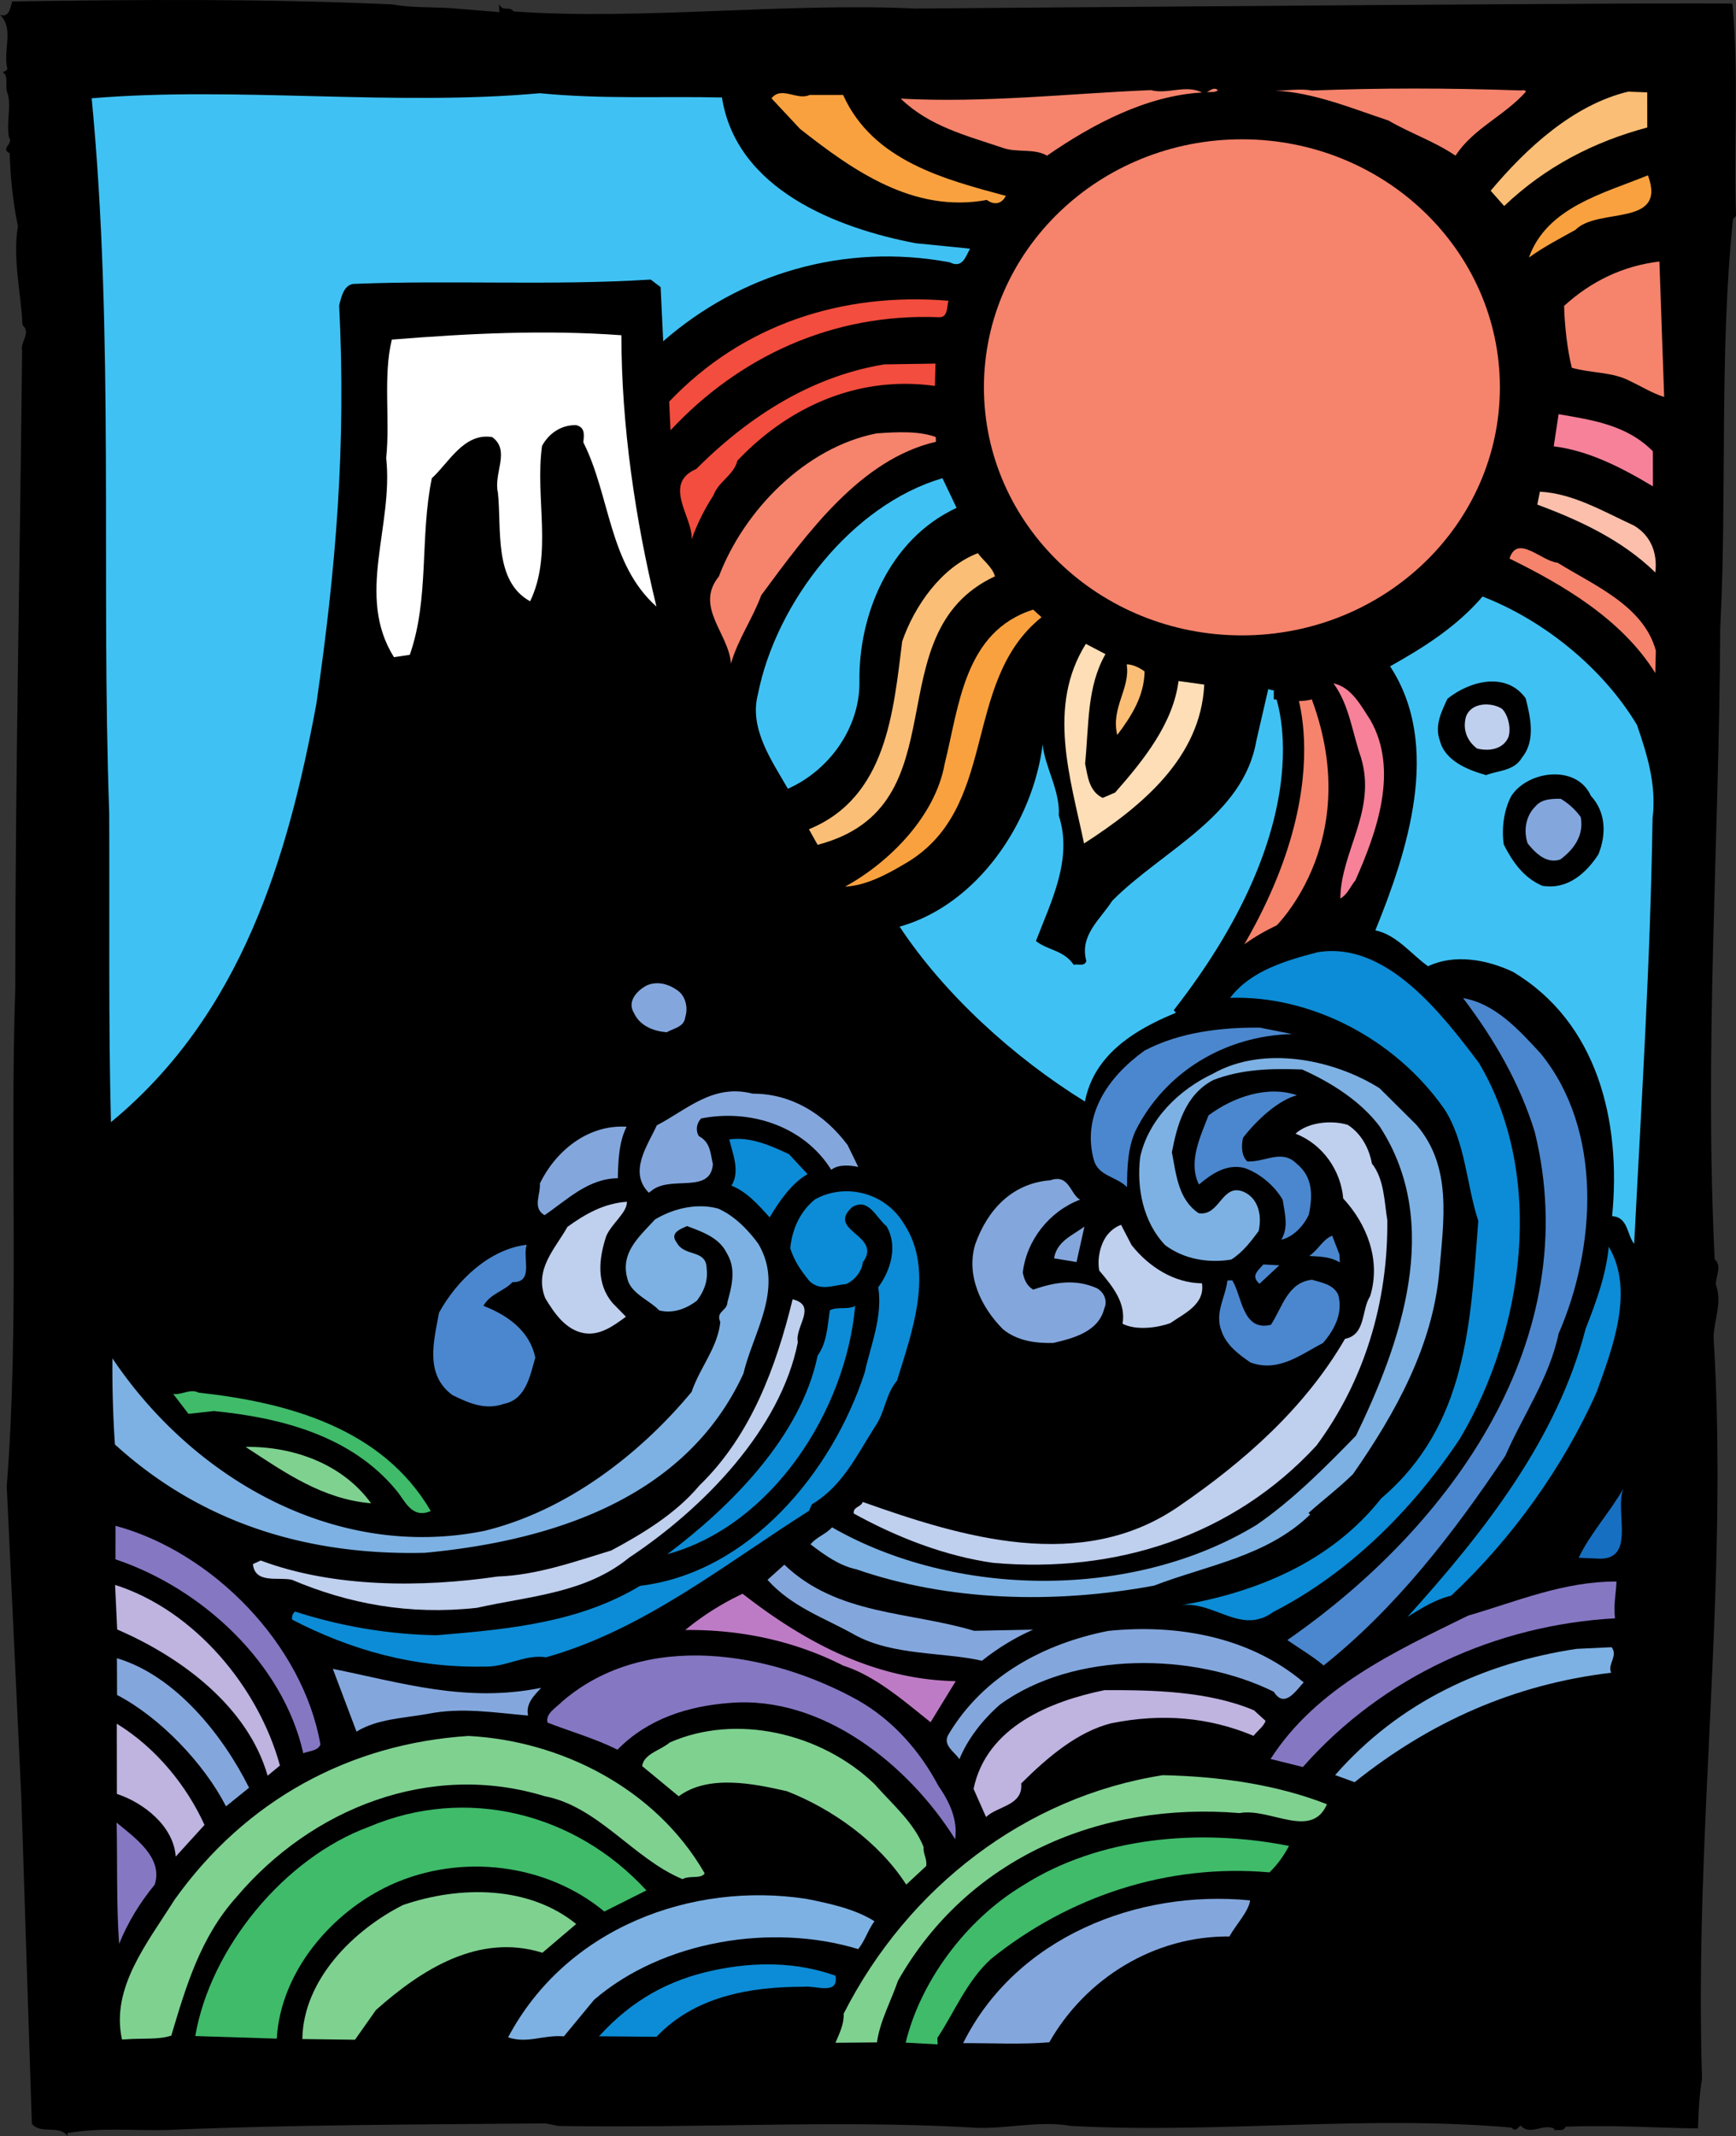 <svg xmlns="http://www.w3.org/2000/svg" width="214.363" height="263.694"><rect width="100%" height="100%" fill="#333333" stroke="none"/><path d="M48.414.542c2.316.418 4.48.316 7.113.453l6.133.504-.047-.985c.575 1.024 1.188.141 1.817.899 15.617 1.11 33.64-1.117 49.636-.356 0 0 100.387-.832 100.856-.59.816 8.961.148 17.137.441 26.188l-.375.41c-1.715 16.633-.715 33.793-1.574 50.516-.105 25.75-1.98 51.586-.684 77.863.961.875.098 2.098.149 3.145.828 2.261-.258 4.347-.285 6.515 1.894 30.649-2.41 60.672-1.426 91.496-.36 2.118-.414 3.828-.5 6.13-5.457-.071-10.332-.434-16.363-.216-.235.664-.844.301-1.36.457l-.008-.199c-1.414-.722-2.98.93-4.16-.394-.445.285-.55.812-1.168.25-18.07-1.582-36.09.773-54.394-.207-4.04-.73-8.446.527-12.403.187-16.726-.926-33.035.106-50.847-.18l-1.59-.316c-15.625.14-31.258.152-46.66.809-4.133.125-8.032-.348-12.395.382l.016.391c-.922-1.465-3.422-.168-4.406-1.562l-1.293-40.137L.832 183.46c1.566-19.844.371-41.133 1.055-61.528.004-26.535.578-52.175.843-78.66-.246-1.101 1.149-2.152.051-3.152-.18-3.867-1.238-8.219-.57-12.192-.594-2.863-.945-6.128-1.016-9.015-1.21-.602.54-1.14-.09-1.965-.359-2.02.399-4.094-.27-5.703-.167-.781.243-1.852-.503-2.34-.258.074.523-.09.574-.422-.57-2.34.883-4.902-.906-6.656 1.07.406 1.277-.781 1.5-1.649 16.277-.238 31.05-.34 46.914.364"/><path fill="#3fc2f3" d="M66.66 11.507c7.785.753 14.73.363 22.488.523 1.782 11.41 14.286 16.145 23.895 17.992l6.734.672c-.547 1.008-.937 2.473-2.484 1.691-13.184-2.468-25.941 1.481-35.402 9.739l-.317-6.684-1.226-.93c-12.114.766-24.887.051-36.426.528-1.45-.063-1.766 1.594-2.043 2.656.875 17.3-.387 32.399-2.816 49.195-3.512 18.95-9.239 38.332-25.364 51.633-.316-12.336-.156-25.742-.215-38.219-1.02-28.785.649-59.007-2.164-88.171 17.73-1.489 37.356 1.007 55.34-.625"/><path fill="#f9a13f" d="M104.11 11.721c3.667 8.172 12.64 10.446 20.09 12.457-.54 1.079-1.524 1.125-2.34.504-9.051 1.672-16.524-3.625-23.07-8.77l-3.528-3.773c1.238-1.57 3.168.309 4.71-.418h4.137"/><path fill="#f6836c" d="M142.11 11.124c2.062.558 4.3-.727 6.32.297-6.813.382-13.418 3.843-19.145 7.793-1.55-.914-3.629-.356-5.363-.93-4.606-1.559-9.121-2.66-12.7-6.106 10.602.555 20.856-.648 30.887-1.054m8.278.008c-.313.34-.914.171-1.367.257.382-.214.886-.695 1.367-.257m11.625.043c8.394-.329 16.668-.32 25.613-.016.266.05.652-.164.797.156-2.684 3.02-6.488 4.512-8.692 7.899-2.648-1.782-5.582-2.762-8.285-4.34-4.535-1.496-9.16-3.45-13.965-3.684 1.512-.004 3.141-.277 4.532-.015"/><path fill="#fbbe76" d="M203.406 15.737c-6.55 1.754-12.515 4.793-17.672 9.695l-1.664-1.89c4.418-5.266 10.207-10.594 16.961-12.227l2.371.09.004 4.332"/><path fill="#f9a13f" d="M203.488 21.643c2.403 6.457-6.187 3.907-8.945 6.727-1.922 1.074-3.91 2.09-5.75 3.422 2.203-6.211 9.219-7.918 14.695-10.149"/><path fill="#f6836c" d="M205.492 49.003c-1.469-.457-2.82-1.313-4.23-1.97-2.157-1.148-4.84-.956-7.172-1.636-.563-2.207-.91-5.406-.95-7.64 3.34-3.043 7.258-4.938 11.766-5.477l.586 16.723"/><path fill="#f24d3e" d="M117.121 37.124c-.226.73-.031 2.168-1.285 2.031-13.156-.5-24.66 4.965-33.04 13.961l-.163-3.54c9.012-9.487 21.3-13.542 34.488-12.452"/><path fill="#fff" d="M76.73 41.382c-.003 11.097 1.727 22.84 4.329 33.492-5.895-5.242-5.696-13.66-9.028-20.27.086-.922.242-1.847-.886-2.125-1.844-.043-3.372 1.012-4.215 2.563-.88 6.476 1.347 13.336-1.47 19.18-4.515-2.481-3.5-8.833-3.976-13.407-.574-2.402 1.598-5.199-.714-6.863-3.508-.559-5.368 3.207-7.446 5.078-1.5 7.23-.289 14.855-2.722 21.8l-1.957.29c-4.758-7.594-.036-16.156-.958-24.586.5-4.75-.406-10.094.696-14.613 9.683-.782 18.988-1.22 28.347-.54"/><path fill="#f24d3e" d="M115.445 47.643c-9.453-1.328-18.07 2.555-24.39 9.223-.446 1.793-2.313 2.539-2.953 4.277a26.212 26.212 0 0 0-2.704 5.446c.204-2.704-3.668-6.856.579-8.696 6.398-6.41 14.175-11.437 23.238-12.914l6.3-.097-.07 2.761"/><path fill="#f6836c" d="m115.547 53.944.027.59C106.281 56.678 99.68 65.788 94 73.475c-1.047 2.875-2.898 5.457-3.742 8.453-.242-3.73-4.531-7.011-1.492-10.77 3.101-8.155 10.683-15.933 19.468-17.66 2.551-.183 5.239-.312 7.313.446"/><path fill="#f68199" d="m204.098 55.706.008 4.332c-3.852-2.313-7.957-4.418-12.25-4.942l.601-3.968c4.172.722 8.403 1.312 11.64 4.578"/><path fill="#3fc2f3" d="M118.121 62.69c-8.355 3.875-12.121 13.246-11.996 21.45.066 5.644-3.691 10.945-8.84 13.222-1.933-3.39-4.812-7.394-3.7-11.648 2.231-11.336 11.583-23.403 22.79-26.684l1.746 3.66"/><path fill="#fbbfac" d="M201.77 64.878c2.027 1.218 2.914 3.277 2.636 5.789-4.195-4.074-9.43-6.457-14.578-8.383l.32-1.59c4.079.203 7.864 2.453 11.622 4.184"/><path fill="#fbbe76" d="M122.855 71.14c-15.105 7.078-3.859 28.421-21.894 33.144l-1.074-1.922c9.601-3.93 10.418-14.477 11.52-23.2 1.503-4.339 4.827-9.155 9.343-10.878.563.824 1.785 1.687 2.105 2.855"/><path fill="#f6836c" d="m204.465 80.315-.067 2.766c-4.12-6.64-11.414-10.895-18.003-14.133.972-3.066 3.957.34 5.937.512 4.398 2.75 10.625 5.281 12.133 10.855"/><path fill="#f9a13f" d="M128.61 76.19c-10.067 8.09-5.06 23.817-17.09 30.555-2.172 1.285-4.676 2.582-7.165 2.7 5.508-3.017 11.149-8.735 12.293-15.157 1.774-7.047 2.387-16.336 10.93-19.035l1.031.937"/><path fill="#3fc2f3" d="M202.137 89.491c1.218 3.555 2.445 7.375 1.922 11.535-.274 18.008-1.344 34.414-2.27 52.52-.906-1.141-.746-3.317-2.723-3.418 1.157-11.813-1.843-23.953-12.25-30.164-3.289-1.555-7.261-2.223-10.476-.692-2.035-1.418-3.86-3.89-6.512-4.426 3.945-9.707 8.258-22.785 1.82-32.597 4.098-2.293 8.18-4.848 11.422-8.614 7.559 2.93 14.864 8.829 19.067 15.856"/><path fill="#fddeb6" d="M136.504 80.745c-2.305 4.05-2.024 8.633-2.516 13.515.336 1.63.489 3.395 2.168 4.235l1.543-.664c3.555-4.04 7.156-8.543 7.828-13.766l3.176.442c-.433 9.02-7.703 15.007-14.844 19.613-1.695-8.129-4.605-16.926.223-24.64l2.422 1.265"/><path fill="#fbbe76" d="M141.336 82.882c-.055 3.027-1.582 5.46-3.375 7.843-.816-3.375 1.637-5.722 1.164-8.722.79.027 1.531.386 2.21.879"/><path fill="#f68199" d="M169.203 88.866c3.574 6.207.781 13.89-1.832 19.793-.621.75-.969 1.75-1.867 2.254.055-5.848 4.55-10.856 2.535-17.457-1.062-3.04-1.422-6.438-3.383-9.106 2.254.489 3.414 2.797 4.547 4.516"/><path fill="#3fc2f3" d="M163 86.932c6.688 9.54.086 20.028-4.582 28.391-3.207 1.598-7.371 3.89-8.3 7.879-6.333 2.2-14.669 5.086-16.15 12.773-8.792-5.433-17.366-13.242-22.882-21.586 9.723-2.754 16.469-12.988 17.664-22.504.262 2.813 2.172 5.68 1.988 8.778 1.762 5.367-.949 10.617-2.82 15.5 1.5 1.176 3.398 1.09 4.668 2.933.52-.156 1.328.266 1.555-.468-.871-3.176 1.73-5.137 3.199-7.438 6.144-6.199 16.195-10.418 17.793-19.75l1.472-6.375c2.34.809 5.38-1.566 6.395 1.867"/><path d="M188.387 86.194c.562 2.207 1.293 5.195-.446 7.313-.972 1.687-2.949 1.582-4.43 2.175-2.195-.617-5.073-1.73-5.718-4.261-.68-1.875.227-3.625.941-5.168 2.786-2.23 7.266-3.364 9.653-.059"/><path fill="#bfcfee" d="M185.492 87.51c.828.883 1.106 2.579.754 3.512-.652 1.477-2.41 1.758-3.875 1.367-1.293-.992-1.754-2.414-1.363-3.879.633-1.867 3.195-1.855 4.484-1"/><path d="M196.438 98.23c1.867 2.015 1.933 4.769.93 7.245-1.47 2.239-3.735 4.38-6.911 3.871-2.348-1.003-3.687-2.976-4.77-5.093-.289-1.957 0-4.203.903-5.953 2.02-3.184 8.09-3.993 9.848-.07"/><path fill="#83a7dd" d="M195.184 100.85c.43 2.215-.801 3.98-2.516 5.243-1.809.609-3.195-.97-4.031-1.977-.535-1.617-.227-3.406.965-4.578.746-.89 1.925-.945 3.109-.938a8.156 8.156 0 0 1 2.473 2.25M83.879 122.425c.824.75 1.082 2.05.738 3.117-.137 1.254-1.445 1.383-2.277 1.879-1.582-.121-3.32-.762-4.05-2.371-.923-1.47.456-2.844 1.612-3.426 1.418-.59 2.887-.07 3.977.8"/><path fill="#0c8cd6" d="M182.613 131.194c8.274 13.93 5.621 33.035-2.355 46.414-5.95 8.95-13.863 16.676-23.035 21.375-3.938 2.88-7.223-1.305-11.274-.851 9.25-1.614 18.406-5.329 24.606-13.172 10.61-9.035 11.008-21.602 11.988-34.258-1.45-4.332-1.574-9.777-4.191-13.793-6.125-8.777-16.622-14.063-26.457-13.734 2.535-3.336 6.812-4.586 10.77-5.625 8.534-1.454 15.472 7.746 19.948 13.644"/><path fill="#4b87ce" d="M190.246 130.046c7.734 9.492 6.836 23.984 2.211 34.578-1.125 5.437-4.387 10.054-6.582 15.086-6.445 9.629-13.504 18.761-22.434 25.879-1.3-1.121-2.988-2.094-4.48-3.141 20.418-14.16 36.809-37.191 30.555-62.711-1.856-6.023-5-11.457-8.852-16.531 3.906.672 6.813 3.816 9.582 6.84m-30.687-2.399c-8.204.188-15.68 4.613-19.344 11.942-.953 2.082-1.035 4.515-1.05 6.949-1.313-1.32-3.548-1.348-4.099-3.356-1.507-5.511 1.75-10.261 6.262-13.496 4.36-2.304 9.586-2.879 14.25-2.836l3.98.797"/><path fill="#7db1e3" d="M174.895 138.846c4.445 5.176 3.375 11.73 2.824 18.192-.824 9.039-5.301 17.258-10.656 24.933-1.758 1.723-3.786 3.262-5.489 4.79l.207.187c-5.34 5.176-12.648 6.242-19.293 8.785-12.37 2.29-25.394 1.914-36.746-2.02-2.055-.43-3.887-1.722-5.66-3.085.809-.957 1.848-1.203 2.66-2.094 15.254 8.742 37.203 8.96 52.399-.29 4.52-3.1 8.468-7.097 12.293-11.019 5.507-11.36 10.793-26.12 2.937-38.168-2.379-3.172-6.101-5.492-9.59-7.039-3.883-.144-7.488-.043-10.972 1.305-3.461 1.805-4.47 5.594-5.102 8.906.527 2.801.805 5.875 3.313 7.531 2.644.403 2.84-3.812 5.59-2.625 1.812.833 2.242 2.98 1.8 4.84-.926 1.227-1.914 2.586-3.379 3.508-2.87.465-5.851-.055-8.164-1.785-2.695-2.828-3.55-7.059-3.074-10.89 1.031-4.645 4.8-8.301 8.98-10.27 6.204-3.512 14.825-1.813 20.575 1.793l4.547 4.515"/><path fill="#83a7dd" d="m104.668 141.35 1.309 2.696c-.997-.215-2.446-.344-3.332.355-3.34-5.36-9.946-7.547-16.063-6.34-.562.551-.719 1.477-.289 2.18 1.48.785 1.414 2.168 1.738 3.465-.289 3.625-4.922 1.48-7.344 3.101l-.57.422c-2.55-2.574-.144-5.84.988-8.32 3.657-1.879 6.918-5.188 11.836-3.906 4.664-.024 8.786 2.414 11.727 6.347"/><path fill="#4b87ce" d="M160.145 135.202c-2.208.562-4.856 2.922-6.653 5.238-.219.93-.222 2.242.531 2.93 2.301.09 4.262-1.578 6.122.305 1.98 1.617 1.957 3.914 1.476 6.238-.594 1.34-1.906 2.781-3.402 3.113.914-1.555.441-3.172.164-4.933-1-1.727-2.848-3.282-4.715-3.918-2.195-.551-4.04.714-5.621 2.039-1.375-2.762.183-5.922 1.18-8.528 2.98-2.242 7.308-3.761 10.918-2.484"/><path fill="#83a7dd" d="M77.371 139.085c-.965 1.883-1.043 4.383-1.082 6.355-3.676.04-6.246 2.656-9.047 4.563-1.555-.914-.449-2.61-.578-3.914 1.918-3.965 5.898-7.305 10.707-7.004"/><path fill="#0c8cd6" d="M99.715 144.932c-1.985 1.145-3.52 3.383-4.676 5.34-1.316-1.445-2.777-3.152-4.719-3.914 1.102-1.762.145-3.95-.265-5.703 2.543-.383 5.093.746 7.375 1.82l2.285 2.457"/><path fill="#bfcfee" d="M166.422 138.85c1.695 1.102 2.633 2.899 2.984 4.785 1.531 1.899 1.535 4.79 1.903 7.004.082 10.11-2.817 19.77-8.746 27.797-10.313 11.192-24.743 15.809-39.91 14.485-5.95-.84-11.837-3.125-17.231-6.09-.106-.848.883-.766 1.113-1.43 12.227 4.352 27.016 8.848 39.04.531 8.019-5.496 15.527-12.09 20.507-20.664 2.606-.515 2-3.574 3.106-5.27 1.367-4.464-.418-8.91-3.325-12.058-.293-3.469-2.547-6.71-5.89-8 1.507-1.387 4.382-1.719 6.449-1.09"/><path fill="#83a7dd" d="M133.36 148.085c-3.747 1.422-6.598 4.972-7.067 9 .172.843.469 1.62 1.281 2.105 2.649-.91 5.192-1.36 7.871-.172.946.547 1.325 1.582.907 2.52-.72 2.86-3.832 3.66-6.305 4.238-2.23.04-4.41-.254-6.184-1.68-2.758-2.761-4.582-6.683-3.449-10.48 1.508-4.273 4.574-7.57 9.285-7.922 2.324-.832 2.446 1.723 3.66 2.39"/><path fill="#bfcfee" d="M77.41 148.343c.063 1.312-1.91 2.714-2.558 4.257-.918 2.801-1.239 5.836.78 8.239l1.657 1.695c-1.523 1.125-3.238 2.387-5.227 2.02-2.253-.422-3.664-2.524-4.734-4.31-1.414-3.546 1.227-6.1 2.742-8.8 2.223-1.613 4.524-2.906 7.34-3.101"/><path fill="#0c8cd6" d="M111.625 151.073c3.82 5.797.957 13.418-.863 19.352-1.434 1.707-1.461 3.875-2.692 5.64-2.265 3.524-3.992 7.348-7.824 9.63l-.355.804c-10.528 6.668-20.399 14.683-32.454 18.074-2.714-.398-4.933 1.281-7.828 1.152-8.53.141-16.32-2.058-23.523-5.793-.082-.39.031-.722.348-1 5.535 1.778 11.363 2.817 17.476 2.922 9.227-.758 17.656-1.613 25.133-6.101 13.453-1.618 23.71-13.985 27.73-26.325.758-3.453 2.239-6.87 1.672-10.523 1.543-2.105 2.457-5.105 1.028-7.535-1.297-1.055-2.203-3.574-4.25-2.363-3.274 2.98 3.84 3.433 1.308 6.836-.082 1.054-1.015 2.214-2.043 2.66-1.636.14-3.176.933-4.55-.38-1.118-1.394-1.82-2.41-2.356-4.027.219-2.308 1.168-4.523 3.066-6.054 3.778-2.082 8.696-.801 10.977 3.031"/><path fill="#7db1e3" d="M93.613 153.495c3.278 5.492-.605 10.93-1.808 16.043-7.153 15.574-23.926 20.695-39.356 22.14-14.238.34-27.422-3.507-38.261-13.378a142.783 142.783 0 0 1-.305-10.625c10.097 15.027 27.707 24.972 45.926 21.293 10.066-2.442 19.132-9.368 25.597-17.16.98-2.934 3.227-5.47 3.535-8.637-.586-1.286.856-1.356.875-2.407.559-2.062 1.121-4.125-.09-6.101-.945-1.93-3.078-2.617-4.886-3.32-.77.367-2.192.824-1.281 2.03.937 1.798 3.648.813 3.695 3.177.203 1.566-.328 2.84-1.191 3.996-1.27.98-2.946 1.652-4.672 1.207-1.176-1.262-3.516-2.07-3.93-3.953-.871-3.18 1.465-5.13 3.402-7.254 2.235-1.356 5.157-2.082 7.82-1.356 2.012.895 3.598 2.528 4.93 4.305"/><path fill="#4b87ce" d="M65.047 153.651c-.582 1.535.945 4.684-1.754 4.613-1.125 1.168-2.691 1.375-3.605 2.926 2.878 1.113 5.722 3.02 6.41 6.403-.625 2.128-1.137 5.175-3.871 5.695-2.329.832-4.407-.121-6.356-1.078-3.469-2.532-2.289-6.727-1.66-10.168 2.18-3.98 6.2-7.844 10.836-8.39"/><path fill="#83a7dd" d="M130.152 155.327c.36-2.117 2.23-2.797 3.754-3.918l-.976 4.379-2.778-.461"/><path fill="#bfcfee" d="M139.73 153.698c2.165 2.723 5.274 4.676 8.692 4.715.387 2.61-2.188 3.715-3.906 4.91-1.68.605-4.227.922-5.907.082.47-2.586-1.27-4.672-2.87-6.566-.259-1.301.05-3.157.976-4.38.496-.617 1.07-1.034 1.715-1.265l1.3 2.504"/><path fill="#4b87ce" d="m165.398 154.858.047.98c-1.285-.792-2.793-.722-3.78-.804 1.144-.777 1.675-2.05 2.835-2.5l.898 2.324"/><path fill="#0c8cd6" d="M197.133 171.893c-4.043 9.055-10.324 17.953-17.938 25.075-2.011.488-3.672 1.55-5.394 2.617 9.43-10.426 18.476-21.95 21.98-35.512 1.29-3.344 2.516-6.555 2.871-10.184 3.211 5.434.457 12.524-1.52 18.004"/><path fill="#4b87ce" d="M155.52 158.471c-1.032-.933-.333-1.492.48-2.386l1.973.105-2.453 2.281"/><path fill="#bfcfee" d="M98.52 165.678c-2.125 10.739-11.649 20.512-20.825 26.59-5.375 4.39-12.058 4.703-18.82 6.203-8.363.918-15.855-.503-22.824-3.46-1.66-.383-4.57.539-4.82-1.942l.964-.441c9.028 3.386 19.992 3.332 29.258 1.976 4.852-.16 9.695-1.898 14.035-3.219 3.907-2.085 7.996-4.578 10.856-7.996 6.41-6.21 9.492-14.695 11.531-23.004 3.125.774.227 3.407.645 5.293"/><path fill="#4b87ce" d="M152.148 158.042c1.2 1.781 1.22 6.379 4.79 5.488 1.41-2.168 2.054-5.219 5.058-5.559 1.133.34 2.59.536 3.238 1.82.63 2.204-.386 4.286-1.882 6-2.696 1.372-5.477 3.673-8.954 2.387-1.425-.98-2.921-2.093-3.527-3.773-.96-2.32.457-4.227.688-6.34l.59-.023"/><path fill="#0c8cd6" d="M105.598 161.206c-1.164 12.93-10.223 27.082-23.192 30.644 7.551-5.675 16.469-14.367 18.555-24.515 1.172-1.63 1.207-3.668 1.512-5.586.894-.504 2.23-.04 3.125-.543"/><path fill="#3fbb6a" d="M53.191 186.522c-2.382 1.031-3.218-1.36-4.257-2.558-5.575-6.77-14.348-8.985-22.528-9.782l-3.136.344-1.891-2.473c.93.22 2.07-.69 3.148-.148 10.891 1.195 22.664 4.324 28.664 14.617"/><path fill="#7fd190" d="M45.82 185.565c-6-.508-10.62-3.773-15.496-6.96 6.035-.087 12.055 2.195 15.496 6.96"/><path fill="#8677c3" d="M39.566 215.335c-.289.804-1.406.789-2.117 1.086-2.492-11.114-12.511-20.368-23.191-23.938l.004-4.137c12.043 3.247 23.152 14.676 25.304 26.989"/><path fill="#176fc1" d="m197.11 192.385-2.173-.097c1.434-3.02 3.872-5.633 5.512-8.531-1.113 2.875 1.735 9.046-3.34 8.628"/><path fill="#bfb3e0" d="m34.566 217.936-1.52 1.254c-2.433-8.492-10.6-14.61-18.577-18.047l-.258-5.504c9.867 3.149 17.738 12.7 20.355 22.297"/><path fill="#83a7dd" d="m120.285 201.307 7.285-.144c-2.187.953-4.297 2.238-6.324 3.84-4.71-1.09-10.996-.598-15.715-3.203-3.64-2.063-7.71-3.383-10.761-6.786l2.082-1.87c6.53 6.261 15.507 5.777 23.433 8.163"/><path fill="#be7bc5" d="m118.016 207.522-3.11 5.07c-3.414-2.73-6.836-5.722-10.773-6.984-5.918-3.004-12.492-4.469-19.516-4.402a33.63 33.63 0 0 1 7.082-4.473c7.703 6.012 16.324 10.598 26.317 10.79"/><path fill="#8677c3" d="M199.605 195.221c-.058 1.516-.39 2.91-.18 4.543-14.609.817-28.632 7.121-38.546 18.356l-3.988-.992c5.691-8.871 15.53-13.34 24.39-17.696 5.961-1.726 11.754-4.23 18.324-4.21"/><path fill="#83a7dd" d="m30.754 220.675-2.848 2.3c-2.68-5.257-8.133-10.98-13.453-13.75l-.016-4.535c7.262 2.156 13.125 9.567 16.317 15.985m130.226-13c-.878.894-2.34 3.328-3.69 1.156-9.817-4.86-24.673-5.082-33.817 1.586-2.145 1.875-4.004 4.261-5.004 6.738-.5-.832-2.184-1.738-1.328-3.09 4.324-7.23 11.824-11.195 19.699-12.746 8.367-.851 17.367.629 24.14 6.356m-94.156.671c-.812.891-1.945 1.93-1.613 3.422-4.02-.336-8.191-1.058-12.422-.203-2.996.535-6.21.617-8.766 2.184l-2.925-7.746c8.488 1.703 16.422 4.222 25.726 2.343"/><path fill="#8677c3" d="M115.863 220.428c1.336 1.91 2.426 4.157 2.082 6.602-5.75-9.187-16.398-17.75-27.78-16.824-5.106.37-10.157 1.922-13.919 5.773-2.758-1.379-5.754-2.222-8.629-3.336-.312-1.101 1.031-1.824 1.848-2.648 10.289-8.824 25.723-6.067 36.445-.133 4.387 2.488 7.719 6.336 9.953 10.566"/><path fill="#7db1e3" d="M199 203.33c.84 1.079-.555 2.13-.047 3.153-12.02 1.418-22.441 6.113-31.683 13.508l-2.407-.875c7.98-9.11 18.465-13.867 29.813-15.582l4.324-.203"/><path fill="#bfb3e0" d="m25.254 225.268-3.559 3.91c-.242-3.73-3.925-6.644-7.261-7.738l-.012-8.668c4.871 2.988 8.637 7.672 10.832 12.496m129.582-14.152 1.441 1.309c-.234.668-.996 1.23-1.492 1.843-5.492-2.3-11.297-2.82-17.61-1.539-4.09 1.047-7.753 4.11-11.077 7.418.257 2.746-2.895 2.762-4.34 4.145l-1.543-3.477c1.61-7.695 9.543-10.824 16.18-12.187 6.039-.02 12.812.125 18.44 2.488"/><path fill="#7fd190" d="M87.012 231.24c-.426.743-1.895.22-2.727.72-6.027-2.477-10.402-8.973-17.031-10.239-14.125-4.328-28.762 1.48-38.035 12.426-4.496 5.004-6.25 11.063-8.067 17.125-1.55.531-3.597.301-5.496.457l-.59.028c-1.414-6.372 3.122-11.907 6.485-17.25 8.812-12.368 21.687-19.278 36.293-20.223 11.324.586 23.09 6.402 29.168 16.957m27.038-3.238c-.089.855.462 1.422.31 2.347l-2.458 2.285c-3.398-5.292-9.172-9.355-14.726-11.527-4.051-.926-9.688-2.105-13.367.625l-4.512-3.726c.191-1.52 2.273-1.946 3.41-2.918 8.172-3.602 18.66-1.204 25.266 5.12 2.218 2.52 4.886 4.762 6.078 7.794"/><path fill="#8677c3" d="M19.098 232.651c-1.864 2.254-3.328 4.688-4.387 7.297-.348-4.645-.203-9.973-.309-14.961 2.258 1.867 5.79 4.328 4.696 7.664"/><path fill="#3fbb6a" d="m79.82 233.35-5.199 2.61c-7.105-5.907-17.68-7.25-26.36-3.297-7.331 3.363-13.616 10.754-14.085 18.984l-10.063-.316c1.856-10.86 10.989-21.992 21.446-25.832 12.043-5.098 25.468-1.719 34.261 7.851"/><path fill="#7fd190" d="M163.852 222.714c-1.895 4.421-7.075.394-10.786 1.093-17.21-1.425-33.566 5.516-42.183 20.696-.867 2.539-2.2 4.898-2.598 7.61l-5.12.046c.472-1.14 1.073-2.285 1.015-3.598 7.933-15.61 22.515-26.8 39.406-29.433 6.836.14 13.976 1.12 20.266 3.586"/><path fill="#3fbb6a" d="M159.164 227.858c-.601 1.145-1.34 2.23-2.406 3.266-12.664-1.114-24.817 3-34.375 10.676-3.024 2.765-4.488 6.515-6.637 9.765l.04.79-3.954-.212c1.816-7.504 7.371-15.12 14.461-19.394 9.438-6.028 21.867-7.07 32.871-4.89"/><path fill="#7fd190" d="m71.148 237.499-4.171 3.547c-7.864-2.457-14.942 2.078-20.555 7.07l-2.586 3.668-6.504-.086c.117-7.297 6.266-13.43 12.426-16.543 7.11-2.437 15.586-2.375 21.39 2.344"/><path fill="#7db1e3" d="M107.977 237.155c-.801 1.086-1.137 2.352-2.004 3.441-10.66-3.242-24.153-1.035-32.614 6.258l-3.73 4.512c-2.637-.207-4.422.93-6.89.125 7.183-13.54 22.675-19.258 36.831-17.098 2.918.586 5.97 1.23 8.407 2.762"/><path fill="#83a7dd" d="M154.36 234.585c-.137 1.32-1.825 3.105-2.551 4.453-9.266-.09-17.754 5.168-22.243 13.062-3.402.293-7.355.082-10.636.106 6.48-13.047 21.504-19.004 35.43-17.621"/><path fill="#0c8cd6" d="M103.168 243.882c.445 2.472-2.57 1.171-3.875 1.363-6.766-.012-13.54 1.226-18.23 6.176l-7.098-.063c4.058-4.46 8.605-6.973 14.2-8.152 5.136-1.094 10.327-1.012 15.003.676"/><path fill="#f6836c" d="M153.352 78.432c17.593 0 31.855-13.71 31.855-30.617 0-16.91-14.262-30.62-31.855-30.62-17.594 0-31.856 13.71-31.856 30.62 0 16.906 14.262 30.617 31.856 30.617m5.25 6.723s6.722 15.582-12.63 40.348c.653-.328 4.145-2.301 4.145-2.301.938-4.75 8.301-7.879 8.301-7.879s12.32-11.8 4.117-31.152c.164 1.476-3.933.984-3.933.984"/><path fill="none" stroke="#000" stroke-width="2.624" d="M158.602 85.155s6.722 15.582-12.63 40.348c.653-.328 4.145-2.301 4.145-2.301.938-4.75 8.301-7.879 8.301-7.879s12.32-11.8 4.117-31.152c.164 1.476-3.933.984-3.933.984zm0 0"/></svg>

